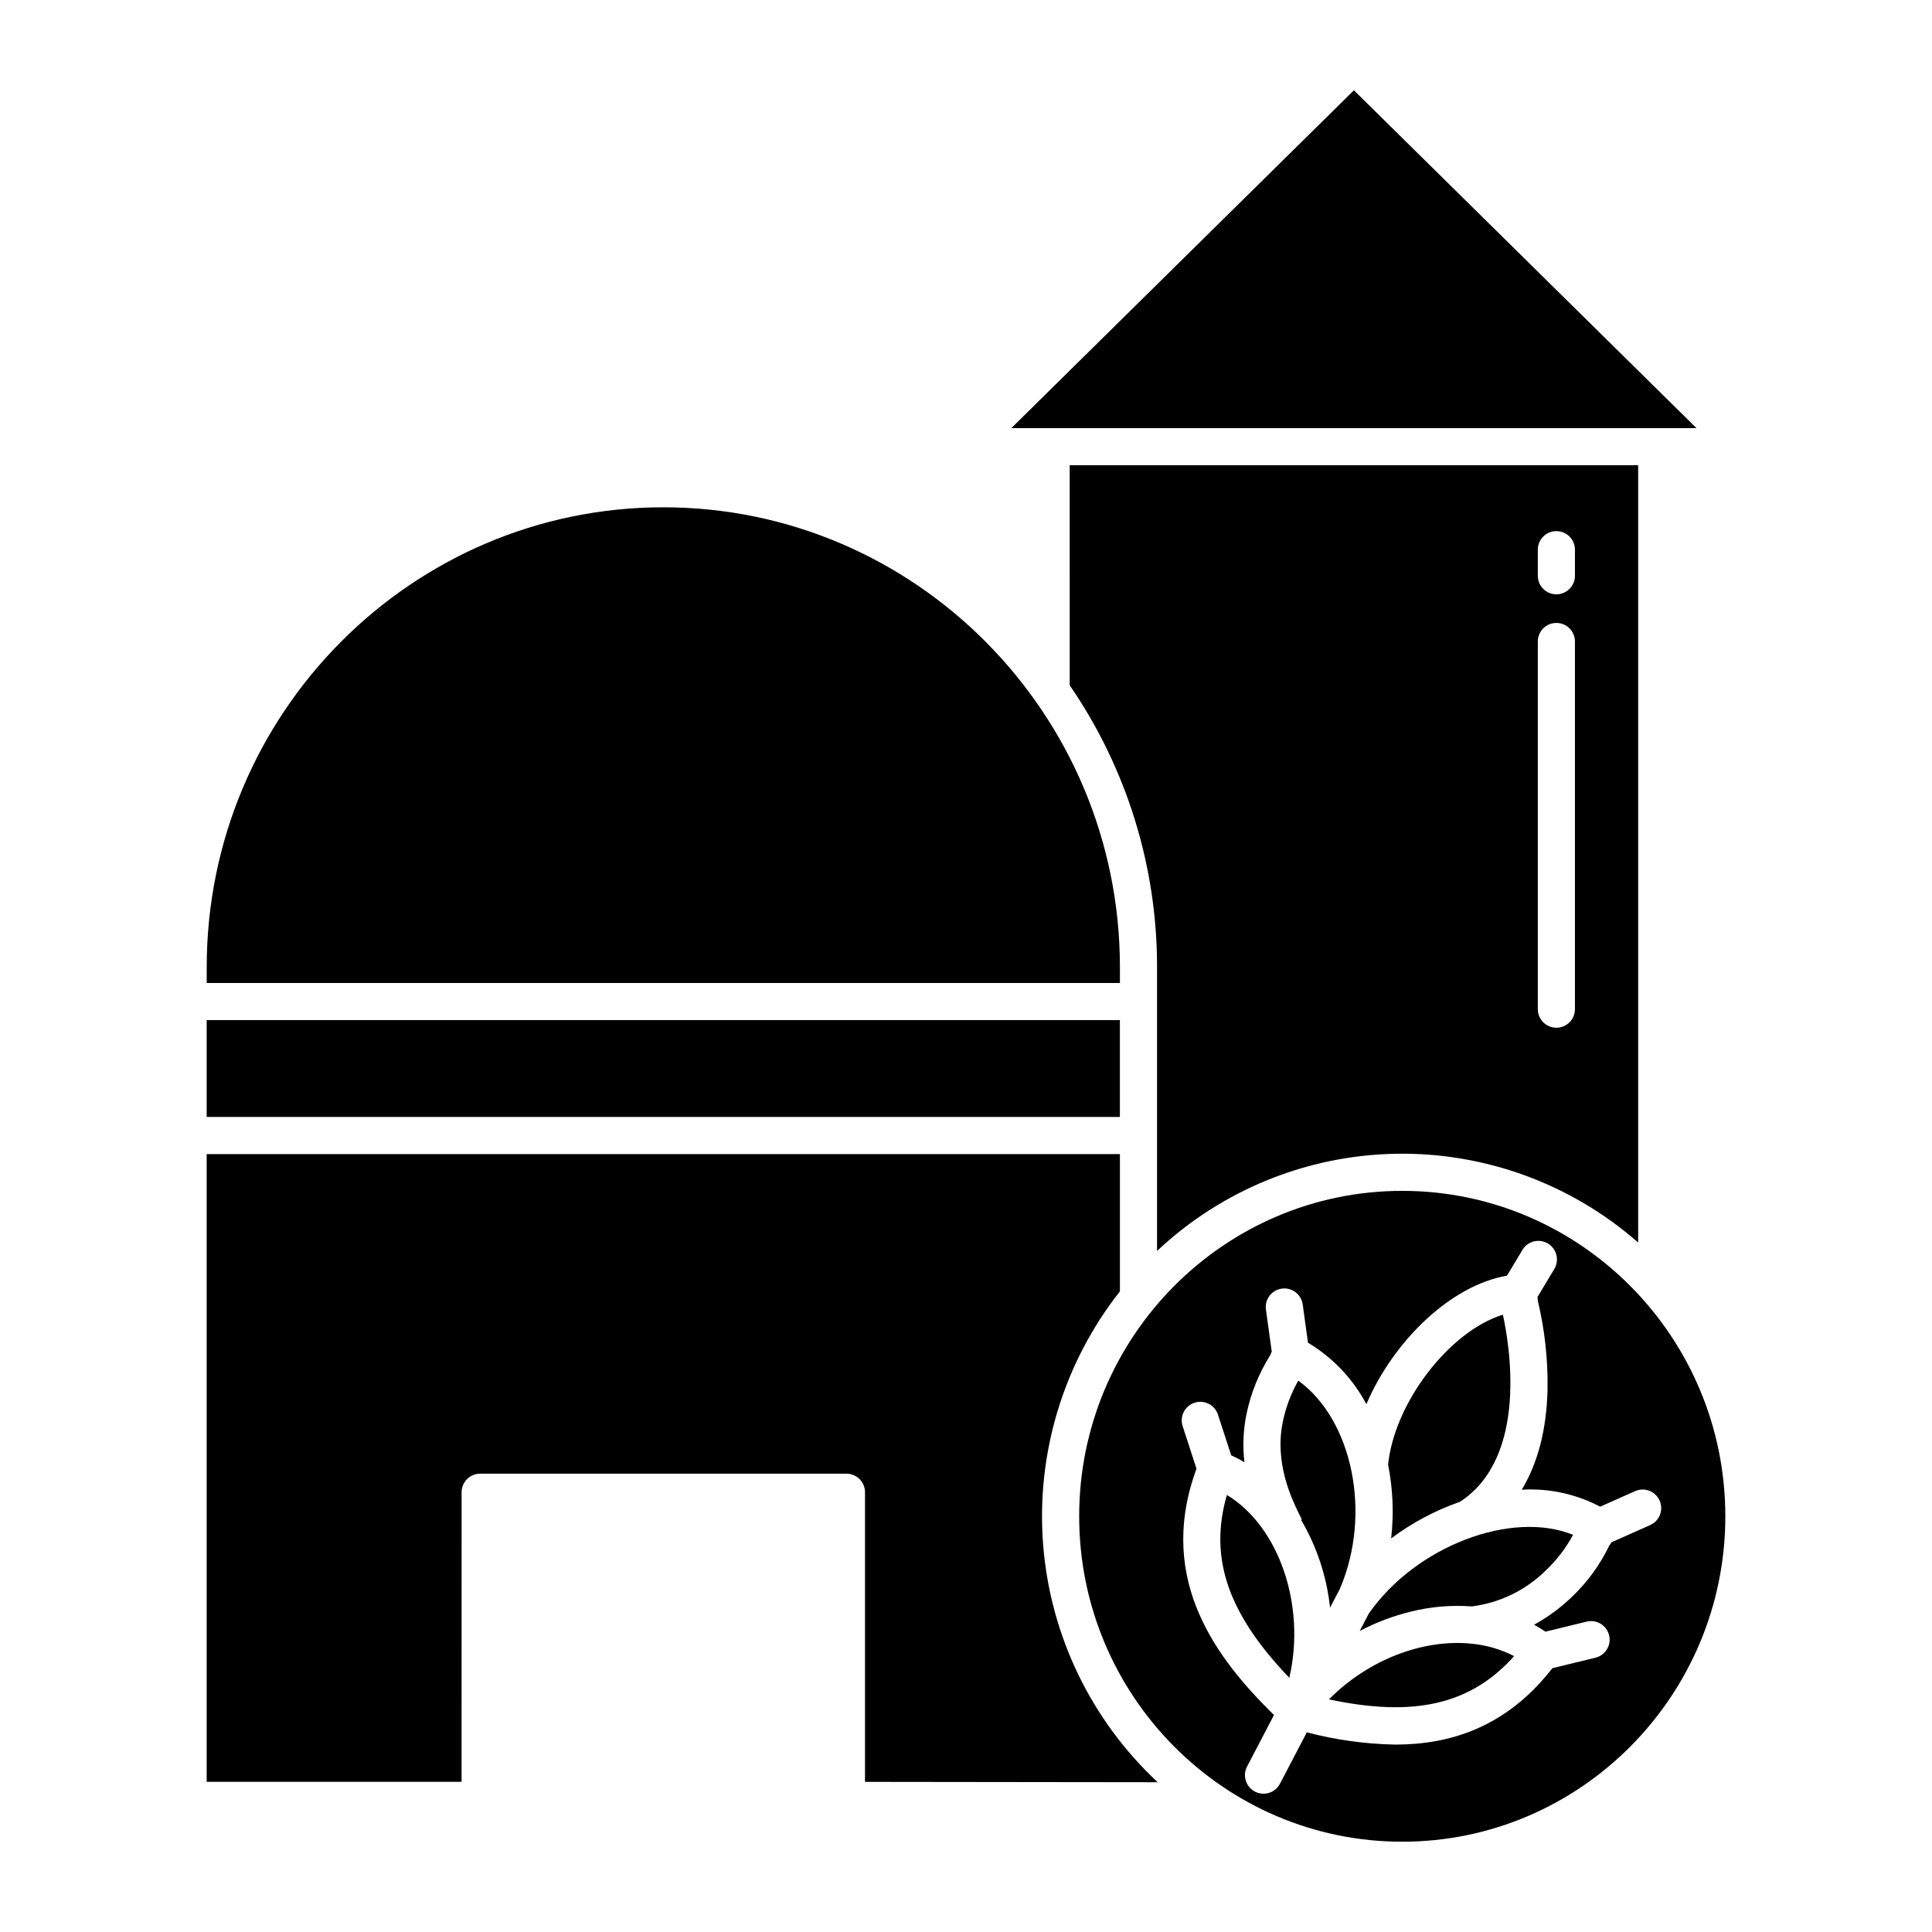 <?xml version="1.0" encoding="UTF-8"?>
<!-- Uploaded to: SVG Repo, www.svgrepo.com, Generator: SVG Repo Mixer Tools -->
<svg fill="#000000" width="800px" height="800px" version="1.1" viewBox="144 144 512 512" xmlns="http://www.w3.org/2000/svg">
 <g>
  <path d="m512.67 551.69c5.481-4.098 11.547-7.34 17.996-9.621 0.09-0.031 0.184-0.059 0.273-0.09 18.191-11.906 13.047-41.801 11.344-49.574-14.031 4.32-28.676 23.066-30.426 39.723 1.281 6.441 1.559 13.039 0.812 19.562z"/>
  <path d="m515.61 459.59c-47.211 0-85.617 38.688-85.617 86.242s38.406 86.242 85.617 86.242c47.211 0 85.621-38.688 85.621-86.242s-38.41-86.242-85.621-86.242zm68.203 82.07c0.531 1.191 0.566 2.547 0.098 3.766s-1.402 2.199-2.594 2.731l-10.219 4.543-0.613 0.887v-0.004c-2.449 5.086-5.797 9.688-9.887 13.578-3.008 2.902-6.387 5.394-10.051 7.406 0.953 0.527 1.887 1.082 2.793 1.688l0.227 0.152 10.922-2.664v0.004c2.641-0.645 5.301 0.973 5.945 3.613 0.641 2.641-0.977 5.305-3.617 5.945l-11.414 2.781-0.766 0.953c-11.961 14.84-26.566 19.293-40.82 19.293l-0.004 0.004c-7.93-0.145-15.816-1.234-23.492-3.25l-7.137 13.664c-1.273 2.379-4.223 3.289-6.613 2.039-2.394-1.246-3.332-4.191-2.106-6.594l7.152-13.695c-14.992-14.727-30.898-35.355-20.945-64.121l0.406-1.18-3.664-11.266c-0.84-2.586 0.574-5.359 3.156-6.199 2.586-0.844 5.363 0.57 6.203 3.156l3.508 10.785 0.262 0.117h-0.004c1.113 0.516 2.195 1.09 3.25 1.711-0.5-4.231-0.316-8.516 0.531-12.691 1.137-5.535 3.258-10.82 6.269-15.605l0.438-1.008-1.543-11.156c-0.18-1.293 0.164-2.602 0.949-3.641 0.789-1.043 1.957-1.727 3.25-1.906 2.691-0.371 5.176 1.512 5.547 4.203l1.402 10.137 0.062 0.035c6.523 3.91 11.855 9.531 15.41 16.254 7.191-16.828 22.406-31.512 37.266-34.059l4.094-6.832c1.395-2.332 4.418-3.09 6.75-1.691 2.328 1.395 3.086 4.418 1.691 6.75l-4.461 7.441c0.059 0.332 0.09 0.668 0.098 1.004 1.824 7.644 2.688 15.488 2.574 23.348-0.215 10.613-2.551 19.602-6.832 26.695 7.188-0.414 14.352 1.133 20.727 4.477l0.043 0.023 9.266-4.117c1.191-0.531 2.547-0.566 3.762-0.098 1.219 0.469 2.203 1.402 2.731 2.594z"/>
  <path d="m506.75 571.61-2.406 4.606c4.293-2.254 8.844-3.973 13.551-5.125 5.269-1.312 10.715-1.777 16.133-1.375 7.477-0.938 14.43-4.34 19.758-9.668 2.84-2.707 5.234-5.844 7.09-9.301-16.227-6.609-41.633 2.934-54.125 20.863z"/>
  <path d="m499.09 565.04c8.527-19.875 3.328-44.766-11.031-55.16-1.93 3.406-3.316 7.094-4.102 10.93-2.273 10.988 2.426 20.559 4.434 24.645 0.238 0.492 0.441 0.902 0.59 1.23l-0.188 0.086c4.191 7.121 6.809 15.055 7.684 23.273z"/>
  <path d="m534.18 579.62-0.348 0.043-0.008-0.086c-12.645-1.242-27.148 4.172-37.629 14.773 22.648 4.844 37.641 1.324 49.059-11.461h0.004c-3.449-1.773-7.195-2.883-11.051-3.269z"/>
  <path d="m469.14 540.18c-4.816 16.637 0.23 31.434 16.543 48.453 4.434-19.066-2.66-40.051-16.543-48.453z"/>
  <path d="m440.79 400.32c0-67.203-54.281-121.88-121-121.88s-121.01 54.672-121.01 121.88v4.188h242.01z"/>
  <path d="m198.77 414.34h242.01v25.664h-242.01z"/>
  <path d="m502.8 167.93-90.785 89.523h181.57z"/>
  <path d="m578.13 473.28v-205.99h-150.65l0.004 58.32c15.109 21.98 23.18 48.035 23.145 74.707v75.195c17.172-16.16 39.746-25.34 63.32-25.754 23.574-0.41 46.457 7.977 64.18 23.523zm-26.594-183.61c0-2.715 2.203-4.918 4.918-4.918 2.719 0 4.922 2.203 4.922 4.918v6.914c0 2.719-2.203 4.918-4.922 4.918-2.715 0-4.918-2.199-4.918-4.918zm0 24.336c0-2.719 2.203-4.922 4.918-4.922 2.719 0 4.922 2.203 4.922 4.922v97.434c0 2.715-2.203 4.918-4.922 4.918-2.715 0-4.918-2.203-4.918-4.918z"/>
  <path d="m266.33 539.46c0-2.715 2.203-4.918 4.918-4.918h97.066c1.305 0 2.559 0.52 3.481 1.441s1.441 2.172 1.441 3.477v76.754l77.566 0.094c-17.676-16.48-28.516-38.996-30.371-63.094-1.852-24.094 5.414-48.004 20.359-66.992v-36.375h-242.02v166.36h67.551z"/>
 </g>
</svg>